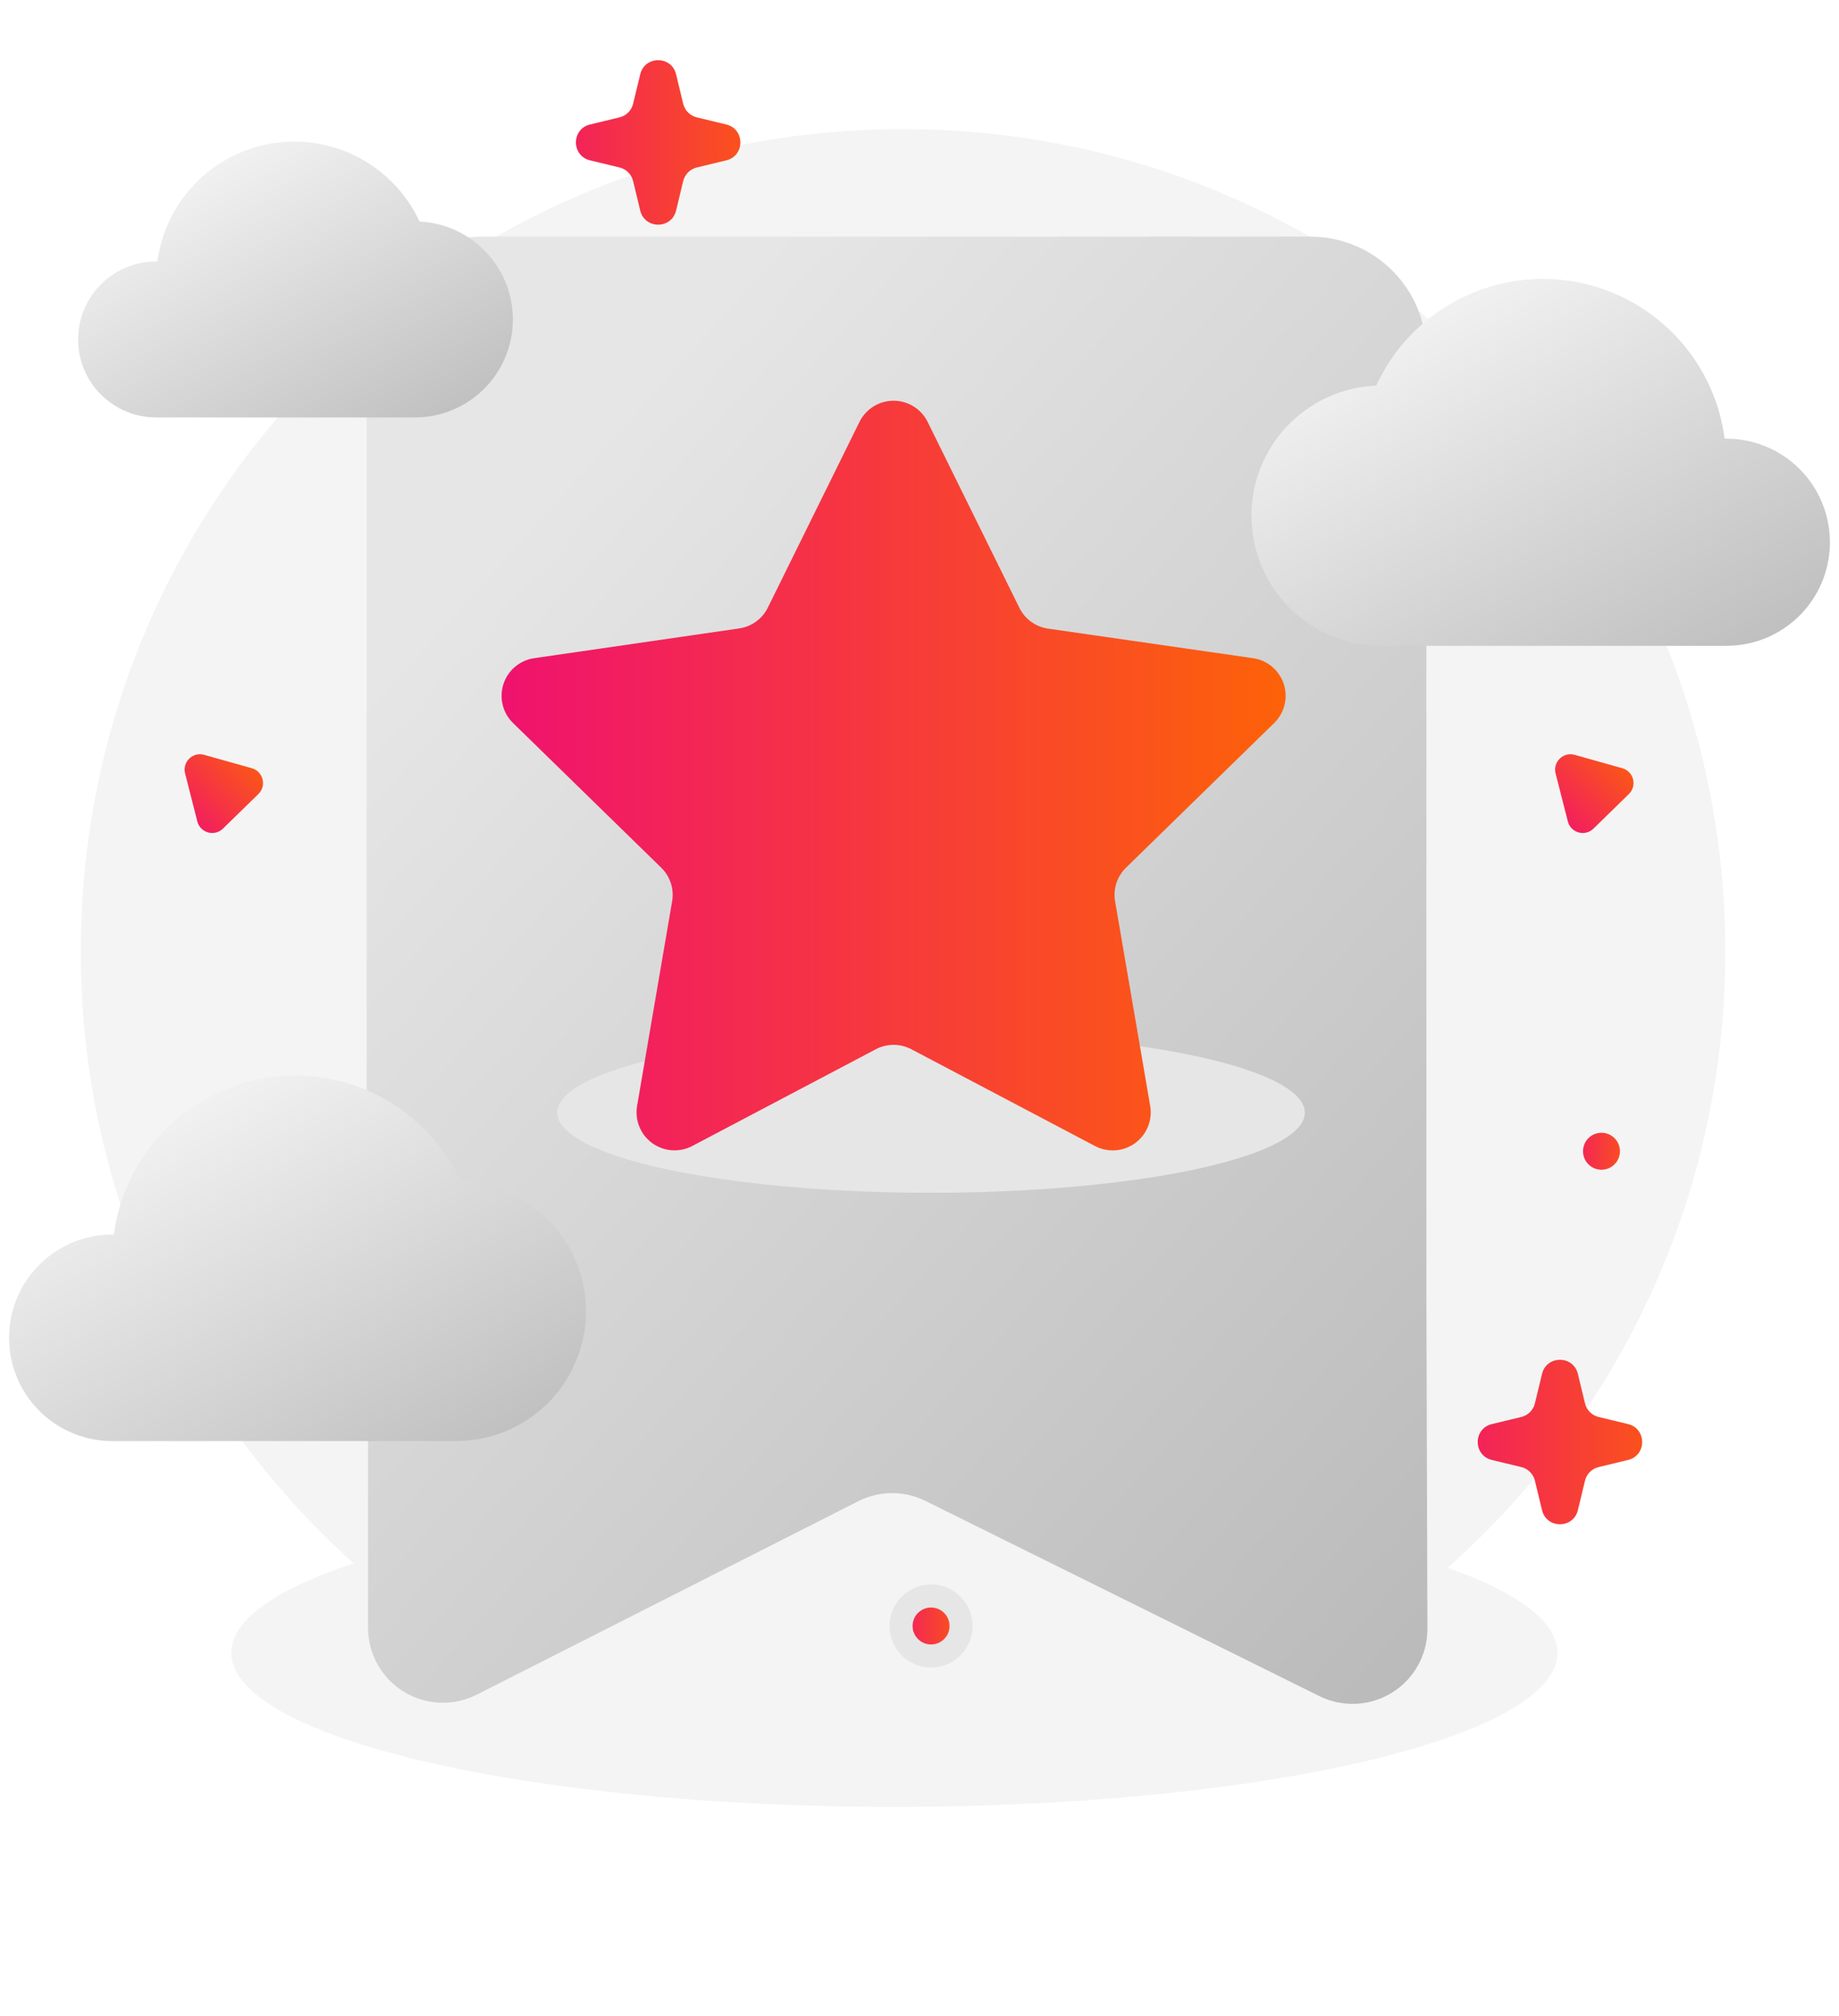 <svg width="198" height="217" viewBox="0 0 198 217" fill="none" xmlns="http://www.w3.org/2000/svg">
<g filter="url(#filter0_f_4451_20533)">
<ellipse cx="96.298" cy="177.906" rx="71.394" ry="16.594" fill="#F4F4F4"/>
</g>
<path d="M97.226 190.951C146.12 190.951 185.756 151.315 185.756 102.422C185.756 53.529 146.12 13.893 97.226 13.893C48.333 13.893 8.697 53.529 8.697 102.422C8.697 151.315 48.333 190.951 97.226 190.951Z" fill="#F4F4F4"/>
<path d="M141.125 25.47H51.981C48.664 25.47 45.483 26.788 43.138 29.133C40.792 31.479 39.475 34.66 39.475 37.977V139.558H39.627V175.229C39.627 176.606 39.98 177.961 40.652 179.163C41.325 180.365 42.294 181.375 43.467 182.096C44.64 182.817 45.979 183.226 47.355 183.283C48.731 183.339 50.099 183.042 51.328 182.42L92.447 161.576C93.567 161.014 94.803 160.722 96.056 160.722C97.309 160.722 98.545 161.014 99.666 161.576L142.049 182.573C143.279 183.182 144.643 183.467 146.014 183.402C147.385 183.336 148.716 182.921 149.882 182.197C151.047 181.472 152.008 180.462 152.674 179.262C153.34 178.062 153.689 176.712 153.687 175.34L153.576 139.558V37.942C153.567 34.641 152.253 31.477 149.92 29.141C147.588 26.804 144.426 25.485 141.125 25.47Z" fill="url(#paint0_linear_4451_20533)"/>
<path d="M197.021 58.369C197.024 61.073 196.044 63.685 194.263 65.719C192.482 67.753 190.022 69.07 187.342 69.424C186.852 69.487 186.358 69.519 185.864 69.52H148.772C147.968 69.519 147.165 69.452 146.37 69.322C142.961 68.734 139.89 66.905 137.747 64.188C135.605 61.471 134.544 58.058 134.768 54.605C134.991 51.152 136.484 47.904 138.959 45.486C141.433 43.068 144.715 41.651 148.172 41.508C149.964 37.617 152.972 34.415 156.743 32.384C160.514 30.353 164.843 29.603 169.077 30.248C173.311 30.892 177.221 32.896 180.217 35.957C183.212 39.019 185.131 42.971 185.684 47.218H185.852C187.318 47.216 188.77 47.502 190.125 48.062C191.48 48.621 192.712 49.442 193.749 50.478C194.786 51.514 195.609 52.744 196.171 54.098C196.732 55.452 197.021 56.903 197.021 58.369Z" fill="url(#paint1_linear_4451_20533)"/>
<path d="M8.408 36.529C8.408 38.759 9.294 40.897 10.87 42.474C12.447 44.05 14.585 44.936 16.815 44.936H44.726C47.476 44.921 50.111 43.834 52.071 41.904C54.031 39.975 55.16 37.357 55.218 34.608C55.276 31.858 54.258 29.195 52.381 27.185C50.504 25.175 47.917 23.977 45.17 23.847C43.815 20.929 41.55 18.529 38.716 17.007C35.881 15.486 32.629 14.925 29.448 15.409C26.268 15.893 23.33 17.395 21.076 19.691C18.822 21.986 17.373 24.951 16.947 28.14H16.821C14.594 28.139 12.456 29.021 10.879 30.594C9.302 32.167 8.413 34.301 8.408 36.529Z" fill="url(#paint2_linear_4451_20533)"/>
<g filter="url(#filter1_f_4451_20533)">
<ellipse cx="100.245" cy="119.771" rx="40.243" ry="8.624" fill="#E6E6E6"/>
</g>
<path d="M99.86 45.383L109.754 65.429C110.047 66.023 110.481 66.537 111.017 66.927C111.553 67.316 112.176 67.57 112.832 67.666L134.948 70.855C135.697 70.97 136.399 71.29 136.976 71.78C137.554 72.271 137.984 72.912 138.219 73.632C138.454 74.352 138.484 75.123 138.306 75.86C138.129 76.596 137.75 77.269 137.213 77.803L121.232 93.401C120.757 93.864 120.402 94.435 120.197 95.066C119.992 95.697 119.945 96.368 120.058 97.021L123.838 119.047C123.967 119.8 123.883 120.574 123.596 121.282C123.308 121.99 122.828 122.603 122.21 123.052C121.591 123.501 120.86 123.768 120.098 123.823C119.335 123.877 118.573 123.718 117.897 123.362L98.116 112.939C97.529 112.631 96.875 112.471 96.212 112.471C95.549 112.471 94.896 112.631 94.308 112.939L74.527 123.362C73.851 123.716 73.09 123.874 72.329 123.818C71.568 123.763 70.838 123.495 70.221 123.047C69.603 122.598 69.124 121.986 68.837 121.279C68.549 120.572 68.465 119.799 68.594 119.047L72.366 97.021C72.48 96.368 72.432 95.697 72.227 95.066C72.023 94.435 71.668 93.864 71.192 93.401L55.212 77.803C54.674 77.269 54.296 76.596 54.118 75.86C53.94 75.123 53.971 74.352 54.205 73.632C54.44 72.912 54.87 72.271 55.448 71.78C56.026 71.29 56.728 70.97 57.477 70.855L79.592 67.645C80.248 67.549 80.871 67.296 81.407 66.906C81.943 66.516 82.377 66.002 82.67 65.408L92.564 45.362C92.909 44.69 93.432 44.127 94.077 43.733C94.722 43.34 95.463 43.134 96.219 43.136C96.974 43.138 97.714 43.349 98.356 43.746C98.999 44.142 99.519 44.709 99.86 45.383Z" fill="url(#paint3_linear_4451_20533)"/>
<path d="M0.979 144.014C0.977 146.706 1.955 149.307 3.729 151.332C5.503 153.357 7.953 154.668 10.622 155.021C11.108 155.088 11.597 155.122 12.088 155.123H49.017C49.822 155.122 50.625 155.056 51.419 154.925C54.834 154.356 57.915 152.54 60.066 149.828C62.216 147.116 63.283 143.702 63.059 140.248C62.834 136.794 61.335 133.546 58.851 131.135C56.368 128.725 53.077 127.322 49.618 127.2C47.831 123.329 44.835 120.143 41.081 118.122C37.326 116.102 33.017 115.356 28.802 115.998C24.586 116.639 20.694 118.634 17.711 121.68C14.727 124.726 12.815 128.659 12.262 132.887H12.088C10.627 132.887 9.181 133.175 7.832 133.734C6.483 134.294 5.258 135.114 4.226 136.147C3.194 137.181 2.376 138.407 1.819 139.757C1.262 141.107 0.976 142.554 0.979 144.014Z" fill="url(#paint4_linear_4451_20533)"/>
<path d="M167.487 83.255C167.172 82.02 168.312 80.907 169.538 81.252L174.67 82.694C175.896 83.039 176.29 84.582 175.378 85.472L171.564 89.195C170.652 90.085 169.118 89.654 168.804 88.419L167.487 83.255Z" fill="url(#paint5_linear_4451_20533)"/>
<path d="M19.928 83.255C19.613 82.02 20.753 80.907 21.98 81.252L27.111 82.694C28.338 83.039 28.731 84.582 27.82 85.472L24.005 89.195C23.093 90.085 21.56 89.654 21.245 88.419L19.928 83.255Z" fill="url(#paint6_linear_4451_20533)"/>
<path d="M68.931 7.999C69.42 5.972 72.303 5.972 72.793 7.999L73.558 11.17C73.733 11.894 74.299 12.46 75.023 12.634L78.194 13.4C80.221 13.889 80.221 16.772 78.194 17.262L75.023 18.027C74.299 18.202 73.733 18.767 73.558 19.492L72.793 22.663C72.303 24.69 69.42 24.69 68.931 22.663L68.166 19.492C67.991 18.767 67.425 18.202 66.701 18.027L63.53 17.262C61.503 16.772 61.503 13.889 63.53 13.4L66.701 12.634C67.425 12.46 67.991 11.894 68.166 11.17L68.931 7.999Z" fill="url(#paint7_linear_4451_20533)"/>
<path d="M103.475 175.026C103.475 176.81 102.029 178.256 100.245 178.256C98.461 178.256 97.015 176.81 97.015 175.026C97.015 173.242 98.461 171.796 100.245 171.796C102.029 171.796 103.475 173.242 103.475 175.026Z" fill="url(#paint8_linear_4451_20533)" stroke="#E6E6E6" stroke-width="2.483"/>
<path d="M166.025 147.892C166.514 145.865 169.397 145.865 169.887 147.892L170.652 151.063C170.827 151.787 171.392 152.353 172.117 152.527L175.288 153.293C177.315 153.782 177.315 156.665 175.288 157.155L172.117 157.92C171.392 158.095 170.827 158.66 170.652 159.385L169.887 162.556C169.397 164.583 166.514 164.583 166.025 162.556L165.259 159.385C165.085 158.66 164.519 158.095 163.795 157.92L160.624 157.155C158.597 156.665 158.597 153.782 160.624 153.293L163.795 152.527C164.519 152.353 165.085 151.787 165.259 151.063L166.025 147.892Z" fill="url(#paint9_linear_4451_20533)"/>
<circle cx="172.427" cy="123.923" r="3.23" fill="url(#paint10_linear_4451_20533)" stroke="#F4F4F4" stroke-width="2.483"/>
<defs>
<filter id="filter0_f_4451_20533" x="3.131" y="139.539" width="186.333" height="76.734" filterUnits="userSpaceOnUse" color-interpolation-filters="sRGB">
<feFlood flood-opacity="0" result="BackgroundImageFix"/>
<feBlend mode="normal" in="SourceGraphic" in2="BackgroundImageFix" result="shape"/>
<feGaussianBlur stdDeviation="10.886" result="effect1_foregroundBlur_4451_20533"/>
</filter>
<filter id="filter1_f_4451_20533" x="39.311" y="90.457" width="121.867" height="58.628" filterUnits="userSpaceOnUse" color-interpolation-filters="sRGB">
<feFlood flood-opacity="0" result="BackgroundImageFix"/>
<feBlend mode="normal" in="SourceGraphic" in2="BackgroundImageFix" result="shape"/>
<feGaussianBlur stdDeviation="10.345" result="effect1_foregroundBlur_4451_20533"/>
</filter>
<linearGradient id="paint0_linear_4451_20533" x1="181.474" y1="191.545" x2="44.547" y2="68.514" gradientUnits="userSpaceOnUse">
<stop stop-color="#B2B2B2"/>
<stop offset="1" stop-color="#E6E6E6"/>
</linearGradient>
<linearGradient id="paint1_linear_4451_20533" x1="185.202" y1="86.555" x2="154.221" y2="30.023" gradientUnits="userSpaceOnUse">
<stop stop-color="#B2B2B2"/>
<stop offset="1" stop-color="#F4F4F4"/>
</linearGradient>
<linearGradient id="paint2_linear_4451_20533" x1="46.337" y1="57.743" x2="23.04" y2="15.246" gradientUnits="userSpaceOnUse">
<stop stop-color="#B2B2B2"/>
<stop offset="1" stop-color="#F4F4F4"/>
</linearGradient>
<linearGradient id="paint3_linear_4451_20533" x1="138.42" y1="83.484" x2="54.004" y2="83.484" gradientUnits="userSpaceOnUse">
<stop stop-color="#FD6208"/>
<stop offset="1" stop-color="#F0126E"/>
</linearGradient>
<linearGradient id="paint4_linear_4451_20533" x1="51.301" y1="172.093" x2="20.453" y2="115.749" gradientUnits="userSpaceOnUse">
<stop stop-color="#B2B2B2"/>
<stop offset="1" stop-color="#F4F4F4"/>
</linearGradient>
<linearGradient id="paint5_linear_4451_20533" x1="175.811" y1="80.586" x2="166.669" y2="89.51" gradientUnits="userSpaceOnUse">
<stop stop-color="#FD6208"/>
<stop offset="1" stop-color="#F0126E"/>
</linearGradient>
<linearGradient id="paint6_linear_4451_20533" x1="28.253" y1="80.586" x2="19.11" y2="89.51" gradientUnits="userSpaceOnUse">
<stop stop-color="#FD6208"/>
<stop offset="1" stop-color="#F0126E"/>
</linearGradient>
<linearGradient id="paint7_linear_4451_20533" x1="86.193" y1="15.331" x2="55.531" y2="15.331" gradientUnits="userSpaceOnUse">
<stop stop-color="#FD6208"/>
<stop offset="1" stop-color="#F0126E"/>
</linearGradient>
<linearGradient id="paint8_linear_4451_20533" x1="104.716" y1="175.026" x2="95.773" y2="175.026" gradientUnits="userSpaceOnUse">
<stop stop-color="#FD6208"/>
<stop offset="1" stop-color="#F0126E"/>
</linearGradient>
<linearGradient id="paint9_linear_4451_20533" x1="183.286" y1="155.224" x2="152.625" y2="155.224" gradientUnits="userSpaceOnUse">
<stop stop-color="#FD6208"/>
<stop offset="1" stop-color="#F0126E"/>
</linearGradient>
<linearGradient id="paint10_linear_4451_20533" x1="176.898" y1="123.923" x2="167.955" y2="123.923" gradientUnits="userSpaceOnUse">
<stop stop-color="#FD6208"/>
<stop offset="1" stop-color="#F0126E"/>
</linearGradient>
</defs>
</svg>
